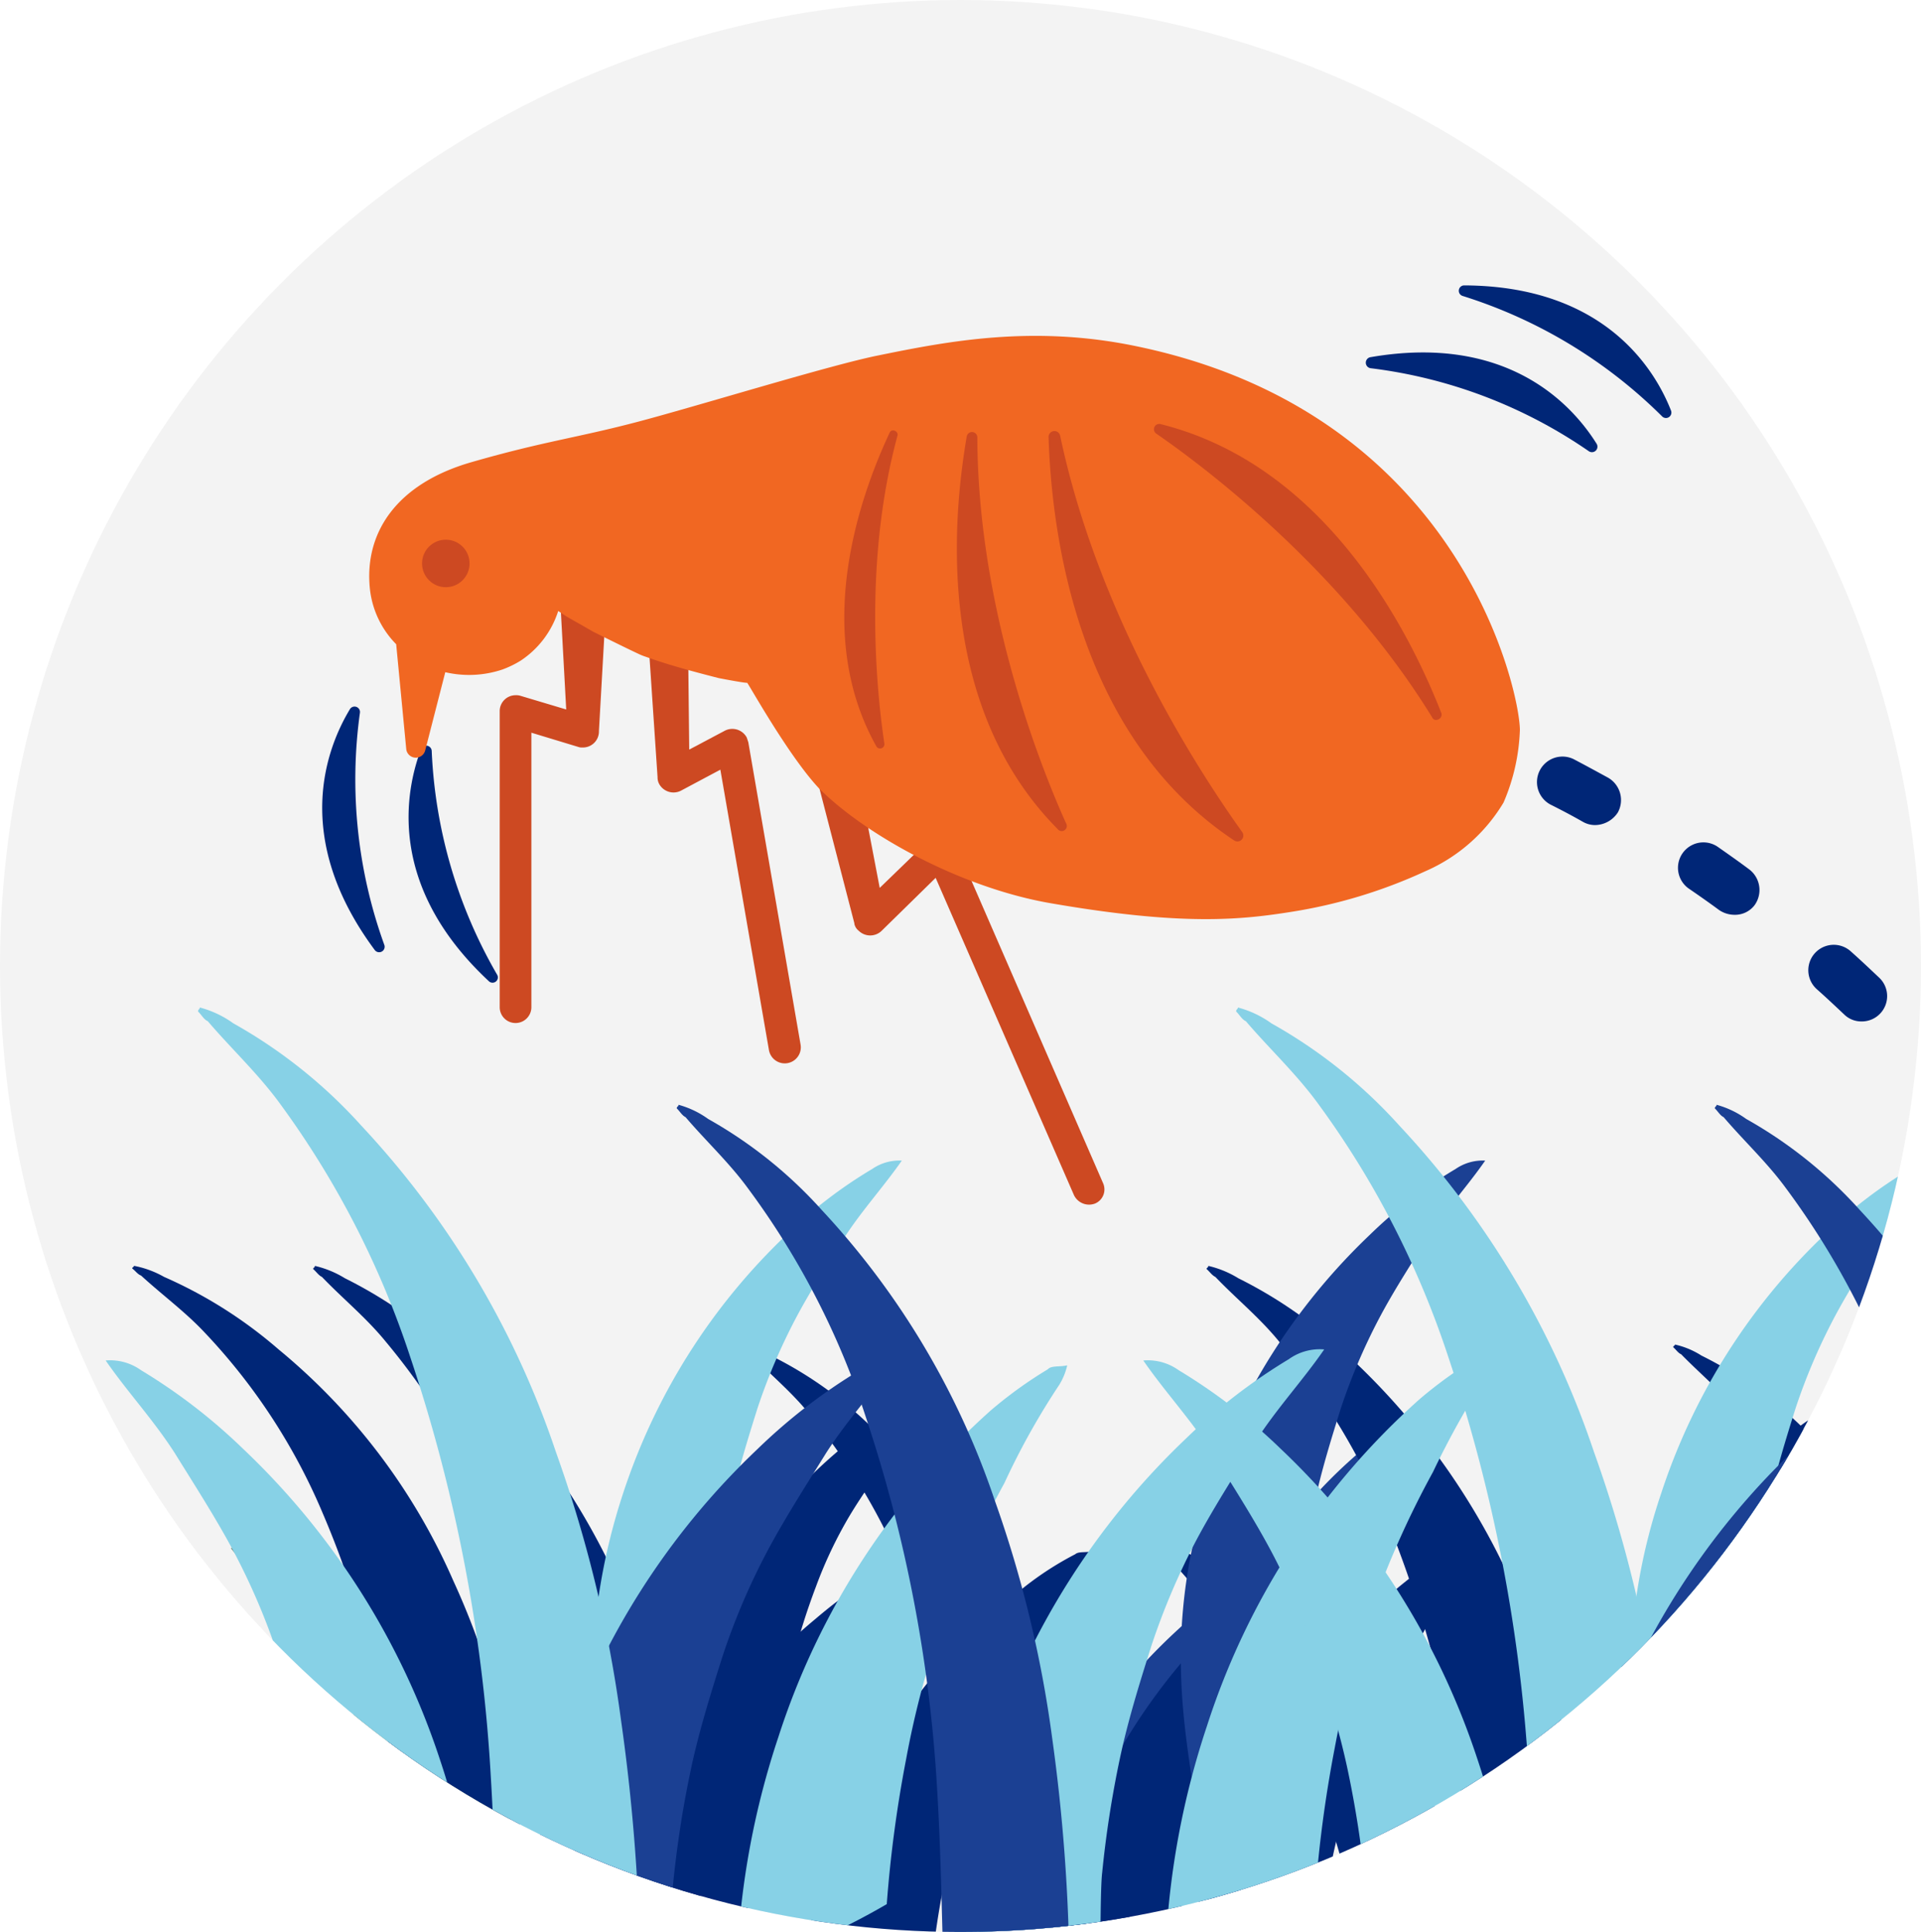 <svg xmlns="http://www.w3.org/2000/svg" xmlns:xlink="http://www.w3.org/1999/xlink" width="150" height="150.838" viewBox="0 0 150 150.838">
  <defs>
    <clipPath id="clip-path">
      <ellipse id="Ellipse_380" data-name="Ellipse 380" cx="75" cy="75.419" rx="75" ry="75.419"/>
    </clipPath>
  </defs>
  <g id="flea-jumping-hair-icon" transform="translate(-0.458 0.394)">
    <g id="Group_3401" data-name="Group 3401" transform="translate(0.458 -0.394)">
      <ellipse id="Ellipse_379" data-name="Ellipse 379" cx="75" cy="75.419" rx="75" ry="75.419" fill="#f3f3f3"/>
      <g id="Group_3395" data-name="Group 3395">
        <g id="Group_3394" data-name="Group 3394">
          <g id="Group_3393" data-name="Group 3393" clip-path="url(#clip-path)">
            <g id="Group_3389" data-name="Group 3389" transform="translate(10.323 98.829)">
              <g id="Group_3387" data-name="Group 3387" transform="translate(7.702)">
                <path id="Path_504" data-name="Path 504" d="M154.241,333.683a38.483,38.483,0,0,1,11.466-16.129,32.566,32.566,0,0,1,5.975-4.075,3.443,3.443,0,0,1,2.072-.518c-1.278,1.623-2.763,3.074-4.006,4.8-1.14,1.623-2.418,3.385-3.454,5.111a33.674,33.674,0,0,0-2.625,5.526,51.793,51.793,0,0,0-1.83,5.837,53.224,53.224,0,0,0-1.036,5.94,13.43,13.43,0,0,0-.1,2.038,37.589,37.589,0,0,1-8.6,2.659A32.363,32.363,0,0,1,154.241,333.683Z" transform="translate(-117.978 -303.36)" fill="#002677"/>
                <path id="Path_505" data-name="Path 505" d="M140.559,373.866a46.2,46.2,0,0,1,13.78-19.375,40.944,40.944,0,0,1,7.149-4.9,4.178,4.178,0,0,1,2.487-.622c-1.52,1.969-3.316,3.7-4.835,5.768-1.381,1.969-2.9,4.041-4.144,6.148a41.657,41.657,0,0,0-3.177,6.631,68.4,68.4,0,0,0-2.21,7.011,60.009,60.009,0,0,0-1.243,7.115c-.138.863-.138,4.628-.138,5.491a19.786,19.786,0,0,1-10.326.173A41.313,41.313,0,0,1,140.559,373.866Z" transform="translate(-108.682 -326.93)" fill="#002677"/>
                <path id="Path_506" data-name="Path 506" d="M99.46,346.192c1.14,0,2.314-.069,3.454-.173a109.532,109.532,0,0,0-1.381-16.4,73.545,73.545,0,0,0-4.559-16.681,54.906,54.906,0,0,0-13.642-20.377,34.81,34.81,0,0,0-8.945-6.389,7.837,7.837,0,0,0-2.348-.967c0,.138-.138.138-.138.242.276.242.414.483.691.622,1.658,1.727,3.454,3.177,4.973,5.042a54.132,54.132,0,0,1,9.221,15.956,90.593,90.593,0,0,1,5.664,26.248c.276,4.041.345,8.254.484,12.191A28.579,28.579,0,0,0,99.46,346.192Z" transform="translate(-65.476 -285.2)" fill="#002677"/>
                <path id="Path_507" data-name="Path 507" d="M203.721,350.943a3.414,3.414,0,0,0,.553-1.243c-.553.138-1.105,0-1.381.242a24.766,24.766,0,0,0-4.006,2.59A46.944,46.944,0,0,0,181.1,386.516v.863a50.942,50.942,0,0,0,10.465-4.041,68.748,68.748,0,0,1,1.381-9.083,54.078,54.078,0,0,1,6.873-17.165A64.746,64.746,0,0,1,203.721,350.943Z" transform="translate(-136.962 -327.424)" fill="#002677"/>
                <path id="Path_508" data-name="Path 508" d="M76.716,373.866a46.2,46.2,0,0,0-13.78-19.375,40.945,40.945,0,0,0-7.149-4.9,4.178,4.178,0,0,0-2.487-.622c1.52,1.969,3.316,3.7,4.835,5.768,1.381,1.969,2.9,4.041,4.144,6.148a41.659,41.659,0,0,1,3.177,6.631,68.4,68.4,0,0,1,2.21,7.011,60.007,60.007,0,0,1,1.243,7.115,14.6,14.6,0,0,1,.138,2.452,41.6,41.6,0,0,0,10.326,3.177A41.29,41.29,0,0,0,76.716,373.866Z" transform="translate(-53.3 -326.93)" fill="#697e6b"/>
                <path id="Path_509" data-name="Path 509" d="M273.109,333.683a38.483,38.483,0,0,1,11.466-16.129,32.567,32.567,0,0,1,5.975-4.075,3.443,3.443,0,0,1,2.072-.518c-1.278,1.623-2.763,3.074-4.006,4.8-1.14,1.623-2.418,3.385-3.454,5.111a33.674,33.674,0,0,0-2.625,5.526,51.8,51.8,0,0,0-1.83,5.837,53.213,53.213,0,0,0-1.036,5.94,13.43,13.43,0,0,0-.1,2.038c-2.763,1.209-4.11,12.3-7.115,12.779C272.556,351.159,269.448,344.114,273.109,333.683Z" transform="translate(-196.023 -303.36)" fill="#1b4093"/>
                <path id="Path_510" data-name="Path 510" d="M227.559,371.866a46.2,46.2,0,0,1,13.78-19.375,40.945,40.945,0,0,1,7.149-4.9,4.178,4.178,0,0,1,2.487-.622c-1.52,1.969-3.315,3.7-4.835,5.768-1.381,1.969-2.9,4.041-4.144,6.147a41.657,41.657,0,0,0-3.177,6.631,68.4,68.4,0,0,0-2.21,7.011,60.011,60.011,0,0,0-1.243,7.115c-.138.863-.138,4.628-.138,5.491a19.786,19.786,0,0,1-10.326.173A41.313,41.313,0,0,1,227.559,371.866Z" transform="translate(-165.635 -325.621)" fill="#1b4093"/>
                <path id="Path_511" data-name="Path 511" d="M193.452,357.153c1.036,0,2.072-.069,3.074-.138a103.694,103.694,0,0,0-1.209-14.574,64.3,64.3,0,0,0-4.041-14.816,48.481,48.481,0,0,0-12.122-18.1,30.707,30.707,0,0,0-7.943-5.664,6.436,6.436,0,0,0-2.072-.863c0,.1-.138.1-.138.207.242.207.38.449.622.553,1.485,1.52,3.074,2.832,4.421,4.455a48.5,48.5,0,0,1,8.22,14.195,79.953,79.953,0,0,1,5.008,23.347c.242,3.592.311,7.356.449,10.844A32.553,32.553,0,0,0,193.452,357.153Z" transform="translate(-129.041 -296.852)" fill="#002677"/>
                <path id="Path_512" data-name="Path 512" d="M290.721,349.043a3.413,3.413,0,0,0,.553-1.243c-.553.138-1.105,0-1.381.242a24.768,24.768,0,0,0-4.006,2.59A46.944,46.944,0,0,0,268.1,384.616v.863a50.941,50.941,0,0,0,10.465-4.041,68.74,68.74,0,0,1,1.381-9.083,54.079,54.079,0,0,1,6.873-17.165A52.15,52.15,0,0,1,290.721,349.043Z" transform="translate(-193.915 -326.18)" fill="#002677"/>
                <path id="Path_513" data-name="Path 513" d="M258.921,349.043a3.413,3.413,0,0,0,.553-1.243c-.553.138-1.105,0-1.381.242a24.768,24.768,0,0,0-4.006,2.59A46.944,46.944,0,0,0,236.3,384.616v.863a50.939,50.939,0,0,0,10.465-4.041,68.748,68.748,0,0,1,1.381-9.083,54.078,54.078,0,0,1,6.873-17.165A52.152,52.152,0,0,1,258.921,349.043Z" transform="translate(-173.098 -326.18)" fill="#002677"/>
                <path id="Path_514" data-name="Path 514" d="M397.121,349.043a3.413,3.413,0,0,0,.553-1.243c-.553.138-1.105,0-1.381.242a24.769,24.769,0,0,0-4.006,2.59A46.944,46.944,0,0,0,374.5,384.616v.863a50.939,50.939,0,0,0,10.465-4.041,68.745,68.745,0,0,1,1.381-9.083,54.077,54.077,0,0,1,6.873-17.165A52.15,52.15,0,0,1,397.121,349.043Z" transform="translate(-263.568 -326.18)" fill="#697e6b"/>
              </g>
              <g id="Group_3388" data-name="Group 3388">
                <path id="Path_515" data-name="Path 515" d="M364.641,333.683a38.483,38.483,0,0,1,11.466-16.129,32.566,32.566,0,0,1,5.975-4.075,3.443,3.443,0,0,1,2.072-.518c-1.278,1.623-2.763,3.074-4.006,4.8-1.14,1.623-2.418,3.385-3.454,5.111a33.674,33.674,0,0,0-2.625,5.526,51.79,51.79,0,0,0-1.83,5.837,53.227,53.227,0,0,0-1.036,5.94,13.43,13.43,0,0,0-.1,2.038,37.589,37.589,0,0,1-8.6,2.659A32.362,32.362,0,0,1,364.641,333.683Z" transform="translate(-248.011 -303.36)" fill="#002677"/>
                <path id="Path_516" data-name="Path 516" d="M350.959,373.866a46.2,46.2,0,0,1,13.78-19.375,40.944,40.944,0,0,1,7.149-4.9,4.178,4.178,0,0,1,2.487-.622c-1.52,1.969-3.316,3.7-4.835,5.768-1.381,1.969-2.9,4.041-4.144,6.148a41.659,41.659,0,0,0-3.177,6.631,68.4,68.4,0,0,0-2.21,7.011,60.012,60.012,0,0,0-1.243,7.115c-.138.863-.138,4.628-.138,5.491a19.787,19.787,0,0,1-10.326.173A41.313,41.313,0,0,1,350.959,373.866Z" transform="translate(-238.715 -326.93)" fill="#697e6b"/>
                <path id="Path_517" data-name="Path 517" d="M301.46,346.192c1.14,0,2.314-.069,3.454-.173a109.529,109.529,0,0,0-1.381-16.4,73.544,73.544,0,0,0-4.559-16.681,54.907,54.907,0,0,0-13.642-20.377,34.811,34.811,0,0,0-8.945-6.389,7.837,7.837,0,0,0-2.348-.967c0,.138-.138.138-.138.242.276.242.414.483.691.622,1.658,1.727,3.454,3.177,4.973,5.042a54.132,54.132,0,0,1,9.221,15.956,90.593,90.593,0,0,1,5.664,26.248c.276,4.041.345,8.254.483,12.191A28.579,28.579,0,0,0,301.46,346.192Z" transform="translate(-190.011 -285.2)" fill="#002677"/>
                <path id="Path_518" data-name="Path 518" d="M58.56,339.25c1.14,0,2.314-.069,3.454-.138a86.325,86.325,0,0,0-1.381-14.54,58.856,58.856,0,0,0-4.559-14.782,48.589,48.589,0,0,0-13.642-18.063,35.211,35.211,0,0,0-8.945-5.664,7.651,7.651,0,0,0-2.348-.863c0,.1-.138.1-.138.207.276.207.414.449.691.553,1.658,1.52,3.454,2.832,4.973,4.455a46.979,46.979,0,0,1,9.221,14.125,72.511,72.511,0,0,1,5.664,23.278c.276,3.592.345,7.322.484,10.81A31.186,31.186,0,0,0,58.56,339.25Z" transform="translate(-31 -285.2)" fill="#002677"/>
                <path id="Path_519" data-name="Path 519" d="M414.121,350.943a3.414,3.414,0,0,0,.553-1.243c-.553.138-1.105,0-1.381.242a24.766,24.766,0,0,0-4.006,2.59A46.944,46.944,0,0,0,391.5,386.516v.863a50.942,50.942,0,0,0,10.465-4.041,68.746,68.746,0,0,1,1.381-9.083,54.078,54.078,0,0,1,6.873-17.165A72.483,72.483,0,0,1,414.121,350.943Z" transform="translate(-266.996 -327.424)" fill="#697e6b"/>
                <path id="Path_520" data-name="Path 520" d="M287.116,373.866a46.2,46.2,0,0,0-13.78-19.375,40.946,40.946,0,0,0-7.149-4.9,4.178,4.178,0,0,0-2.487-.622c1.52,1.969,3.316,3.7,4.835,5.768,1.381,1.969,2.9,4.041,4.144,6.148a41.662,41.662,0,0,1,3.177,6.631,68.415,68.415,0,0,1,2.21,7.011,60.012,60.012,0,0,1,1.243,7.115,14.6,14.6,0,0,1,.138,2.452,41.6,41.6,0,0,0,10.326,3.177A41.29,41.29,0,0,0,287.116,373.866Z" transform="translate(-183.333 -326.93)" fill="#002677"/>
                <path id="Path_521" data-name="Path 521" d="M437.959,371.866a46.2,46.2,0,0,1,13.78-19.375,40.945,40.945,0,0,1,7.149-4.9,4.178,4.178,0,0,1,2.487-.622c-1.52,1.969-3.316,3.7-4.835,5.768-1.381,1.969-2.9,4.041-4.144,6.147a41.662,41.662,0,0,0-3.177,6.631,68.409,68.409,0,0,0-2.21,7.011,60.005,60.005,0,0,0-1.243,7.115c-.138.863-.138,4.628-.138,5.491a19.786,19.786,0,0,1-10.326.173A41.314,41.314,0,0,1,437.959,371.866Z" transform="translate(-295.669 -325.621)" fill="#697e6b"/>
                <path id="Path_522" data-name="Path 522" d="M403.852,357.153c1.036,0,2.072-.069,3.074-.138a103.694,103.694,0,0,0-1.209-14.574,64.3,64.3,0,0,0-4.041-14.816,48.482,48.482,0,0,0-12.122-18.1,30.707,30.707,0,0,0-7.943-5.664,6.436,6.436,0,0,0-2.072-.863c0,.1-.138.1-.138.207.242.207.38.449.622.553,1.485,1.52,3.074,2.832,4.421,4.455a48.5,48.5,0,0,1,8.22,14.195,79.952,79.952,0,0,1,5.008,23.347c.242,3.592.311,7.356.449,10.844A33.127,33.127,0,0,0,403.852,357.153Z" transform="translate(-259.074 -296.852)" fill="#002677"/>
              </g>
            </g>
            <g id="Group_3392" data-name="Group 3392" transform="translate(8.251 78.659)">
              <g id="Group_3390" data-name="Group 3390">
                <path id="Path_523" data-name="Path 523" d="M137.418,287.339a48.786,48.786,0,0,1,12.779-20.2,35.583,35.583,0,0,1,6.666-5.111,3.727,3.727,0,0,1,2.314-.656c-1.416,2.038-3.074,3.834-4.49,6.009-1.278,2.038-2.694,4.213-3.834,6.389a46.591,46.591,0,0,0-2.936,6.907c-.76,2.418-1.52,4.87-2.038,7.287a64.026,64.026,0,0,0-1.14,7.425,15.856,15.856,0,0,0-.138,2.556,36.8,36.8,0,0,1-9.6,3.315A47.9,47.9,0,0,1,137.418,287.339Z" transform="translate(-97.01 -249.418)" fill="#87d1e6"/>
                <path id="Path_524" data-name="Path 524" d="M122.4,337.719a58.588,58.588,0,0,1,15.369-24.279,44.257,44.257,0,0,1,7.978-6.148,4.138,4.138,0,0,1,2.763-.76c-1.692,2.452-3.7,4.593-5.388,7.218-1.52,2.452-3.212,5.077-4.593,7.667a52.846,52.846,0,0,0-3.523,8.289c-.932,2.936-1.83,5.837-2.452,8.772a82.6,82.6,0,0,0-1.381,8.91c-.138,1.071-.138,5.768-.138,6.873a19.909,19.909,0,0,1-11.535.207A56.12,56.12,0,0,1,122.4,337.719Z" transform="translate(-86.863 -278.972)" fill="#1b4093"/>
                <path id="Path_525" data-name="Path 525" d="M76.569,303.126a36.29,36.29,0,0,0,3.868-.207,151.44,151.44,0,0,0-1.52-20.515,101.847,101.847,0,0,0-5.077-20.895,69.722,69.722,0,0,0-15.2-25.488,39.221,39.221,0,0,0-9.981-7.978,7.99,7.99,0,0,0-2.625-1.243c0,.138-.138.138-.138.311.311.311.449.622.76.76,1.83,2.141,3.834,4.006,5.526,6.286a70.687,70.687,0,0,1,10.292,19.962A125.06,125.06,0,0,1,68.763,287c.311,5.077.38,10.361.553,15.265A27.906,27.906,0,0,0,76.569,303.126Z" transform="translate(-38.682 -226.8)" fill="#87d1e6"/>
                <path id="Path_526" data-name="Path 526" d="M192.943,309.22a5.016,5.016,0,0,0,.622-1.52c-.622.138-1.243,0-1.52.311a33.033,33.033,0,0,0-4.455,3.212,57.966,57.966,0,0,0-16.578,25.488,63.689,63.689,0,0,0-3.212,17.061v1.071a54.067,54.067,0,0,0,11.673-5.077,98.512,98.512,0,0,1,1.52-11.362,71.885,71.885,0,0,1,7.667-21.516A56.9,56.9,0,0,1,192.943,309.22Z" transform="translate(-118.482 -279.76)" fill="#87d1e6"/>
                <path id="Path_527" data-name="Path 527" d="M51.11,337.719a58.588,58.588,0,0,0-15.369-24.279,44.257,44.257,0,0,0-7.978-6.148,4.138,4.138,0,0,0-2.763-.76c1.692,2.452,3.7,4.593,5.388,7.218,1.52,2.452,3.212,5.077,4.593,7.667a52.85,52.85,0,0,1,3.523,8.289c.932,2.936,1.83,5.837,2.452,8.772a82.6,82.6,0,0,1,1.381,8.91,22.891,22.891,0,0,1,.138,3.074,46.194,46.194,0,0,0,11.535,4.006A56.121,56.121,0,0,0,51.11,337.719Z" transform="translate(-25 -278.972)" fill="#87d1e6"/>
                <path id="Path_528" data-name="Path 528" d="M270.093,287.339a48.786,48.786,0,0,1,12.779-20.2,35.583,35.583,0,0,1,6.666-5.111,3.727,3.727,0,0,1,2.314-.656c-1.416,2.038-3.074,3.834-4.49,6.009-1.278,2.038-2.694,4.213-3.834,6.389a46.593,46.593,0,0,0-2.936,6.907c-.76,2.418-1.52,4.87-2.038,7.287a64.019,64.019,0,0,0-1.14,7.425,15.854,15.854,0,0,0-.138,2.556c-3.074,1.52-4.593,15.369-7.909,16.025C269.472,309.235,265.983,300.428,270.093,287.339Z" transform="translate(-184.132 -249.418)" fill="#1b4093"/>
                <path id="Path_529" data-name="Path 529" d="M219.4,335.219a58.589,58.589,0,0,1,15.369-24.279,44.26,44.26,0,0,1,7.978-6.147,4.137,4.137,0,0,1,2.763-.76c-1.692,2.452-3.7,4.593-5.388,7.218-1.52,2.452-3.212,5.077-4.593,7.667a54.279,54.279,0,0,0-3.523,8.289c-.932,2.936-1.83,5.837-2.452,8.772a82.6,82.6,0,0,0-1.381,8.91c-.138,1.071-.138,5.768-.138,6.873a19.909,19.909,0,0,1-11.535.207A55.049,55.049,0,0,1,219.4,335.219Z" transform="translate(-150.362 -277.335)" fill="#87d1e6"/>
                <path id="Path_530" data-name="Path 530" d="M181.315,316.664c1.14,0,2.314-.069,3.454-.173a140.834,140.834,0,0,0-1.347-18.235,91.026,91.026,0,0,0-4.49-18.581,62.356,62.356,0,0,0-13.5-22.656,34.85,34.85,0,0,0-8.876-7.115,7.155,7.155,0,0,0-2.314-1.105c0,.138-.138.138-.138.276.276.276.414.553.691.691,1.623,1.9,3.419,3.557,4.9,5.595a61.9,61.9,0,0,1,9.152,17.752,111.9,111.9,0,0,1,5.595,29.218c.276,4.49.345,9.187.483,13.573A23.965,23.965,0,0,0,181.315,316.664Z" transform="translate(-109.513 -241.202)" fill="#1b4093"/>
                <path id="Path_531" data-name="Path 531" d="M289.843,306.72a5.016,5.016,0,0,0,.622-1.52c-.622.138-1.243,0-1.52.311a33.032,33.032,0,0,0-4.455,3.212,57.966,57.966,0,0,0-16.578,25.488,63.689,63.689,0,0,0-3.212,17.061v1.071a54.064,54.064,0,0,0,11.673-5.077,98.511,98.511,0,0,1,1.52-11.363,71.886,71.886,0,0,1,7.667-21.516A68.581,68.581,0,0,1,289.843,306.72Z" transform="translate(-181.916 -278.123)" fill="#87d1e6"/>
              </g>
              <g id="Group_3391" data-name="Group 3391" transform="translate(81.023)">
                <path id="Path_532" data-name="Path 532" d="M372.118,287.339a48.786,48.786,0,0,1,12.779-20.2,35.583,35.583,0,0,1,6.666-5.111,3.727,3.727,0,0,1,2.314-.656c-1.416,2.038-3.074,3.834-4.49,6.009-1.278,2.038-2.694,4.213-3.834,6.389a46.593,46.593,0,0,0-2.936,6.907c-.76,2.418-1.52,4.87-2.038,7.287a64.026,64.026,0,0,0-1.14,7.425,15.857,15.857,0,0,0-.138,2.556,36.8,36.8,0,0,1-9.6,3.315A45.694,45.694,0,0,1,372.118,287.339Z" transform="translate(-331.675 -249.418)" fill="#87d1e6"/>
                <path id="Path_533" data-name="Path 533" d="M357,337.719a58.588,58.588,0,0,1,15.369-24.279,44.258,44.258,0,0,1,7.978-6.148,4.137,4.137,0,0,1,2.763-.76c-1.692,2.452-3.7,4.593-5.388,7.218-1.52,2.452-3.212,5.077-4.593,7.667a52.846,52.846,0,0,0-3.523,8.289c-.932,2.936-1.83,5.837-2.452,8.772a82.613,82.613,0,0,0-1.381,8.91c-.138,1.071-.138,5.768-.138,6.873a19.909,19.909,0,0,1-11.535.207A56.12,56.12,0,0,1,357,337.719Z" transform="translate(-321.463 -278.972)" fill="#1b4093"/>
                <path id="Path_534" data-name="Path 534" d="M311.269,303.126a36.291,36.291,0,0,0,3.868-.207,151.44,151.44,0,0,0-1.52-20.515,101.848,101.848,0,0,0-5.077-20.895,69.722,69.722,0,0,0-15.2-25.488,39.221,39.221,0,0,0-9.981-7.978,7.99,7.99,0,0,0-2.625-1.243c0,.138-.138.138-.138.311.311.311.449.622.76.76,1.83,2.141,3.834,4.006,5.526,6.286a70.686,70.686,0,0,1,10.292,19.962A125.061,125.061,0,0,1,303.463,287c.311,5.077.38,10.361.553,15.265A27.581,27.581,0,0,0,311.269,303.126Z" transform="translate(-273.347 -226.8)" fill="#87d1e6"/>
                <path id="Path_535" data-name="Path 535" d="M427.543,309.22a5.017,5.017,0,0,0,.622-1.52c-.622.138-1.243,0-1.52.311a33.03,33.03,0,0,0-4.455,3.212,57.966,57.966,0,0,0-16.578,25.488,63.689,63.689,0,0,0-3.212,17.061v1.071a54.066,54.066,0,0,0,11.673-5.077,98.512,98.512,0,0,1,1.52-11.362,71.886,71.886,0,0,1,7.667-21.516A56.9,56.9,0,0,1,427.543,309.22Z" transform="translate(-353.082 -279.76)" fill="#8dbb5e"/>
                <path id="Path_536" data-name="Path 536" d="M285.71,337.719a58.588,58.588,0,0,0-15.369-24.279,44.258,44.258,0,0,0-7.978-6.148,4.138,4.138,0,0,0-2.763-.76c1.692,2.452,3.7,4.593,5.388,7.218,1.52,2.452,3.212,5.077,4.593,7.667a52.849,52.849,0,0,1,3.523,8.289c.932,2.936,1.83,5.837,2.452,8.772a82.6,82.6,0,0,1,1.381,8.91,22.89,22.89,0,0,1,.138,3.074,46.2,46.2,0,0,0,11.535,4.006A56.12,56.12,0,0,0,285.71,337.719Z" transform="translate(-259.6 -278.972)" fill="#87d1e6"/>
                <path id="Path_537" data-name="Path 537" d="M416.015,316.664c1.14,0,2.314-.069,3.454-.173a140.826,140.826,0,0,0-1.347-18.235,91.023,91.023,0,0,0-4.49-18.581,62.356,62.356,0,0,0-13.5-22.656,34.85,34.85,0,0,0-8.876-7.115,7.155,7.155,0,0,0-2.314-1.105c0,.138-.138.138-.138.276.276.276.414.553.691.691,1.623,1.9,3.419,3.557,4.9,5.595a61.9,61.9,0,0,1,9.152,17.752,111.9,111.9,0,0,1,5.595,29.218c.276,4.49.345,9.187.484,13.573A23.65,23.65,0,0,0,416.015,316.664Z" transform="translate(-344.179 -241.202)" fill="#1b4093"/>
              </g>
            </g>
          </g>
        </g>
      </g>
      <g id="Group_3398" data-name="Group 3398" transform="translate(109.276 54.658)">
        <g id="Group_3396" data-name="Group 3396">
          <path id="Path_538" data-name="Path 538" d="M340.115,166.863a3.182,3.182,0,0,1-.618-.082c-.495-.165-.989-.33-1.442-.453a2,2,0,0,1,1.113-3.833q.742.247,1.607.495a2.02,2.02,0,0,1,1.278,2.514A2.127,2.127,0,0,1,340.115,166.863Z" transform="translate(-336.621 -162.421)" fill="#002677"/>
        </g>
        <g id="Group_3397" data-name="Group 3397" transform="translate(10.695 4.389)">
          <path id="Path_539" data-name="Path 539" d="M387.97,193.772a1.9,1.9,0,0,1-1.36-.536c-.7-.659-1.442-1.36-2.143-1.978a1.985,1.985,0,0,1,2.638-2.967c.742.659,1.484,1.36,2.226,2.061a1.978,1.978,0,0,1-1.36,3.421Zm-9.932-8.325a2.147,2.147,0,0,1-1.2-.371c-.783-.577-1.607-1.154-2.39-1.69a1.984,1.984,0,0,1,2.267-3.256c.824.577,1.649,1.154,2.473,1.772a2.021,2.021,0,0,1,.412,2.8A1.914,1.914,0,0,1,378.038,185.447Zm-10.88-7.006a1.914,1.914,0,0,1-.948-.247c-.865-.495-1.731-.948-2.555-1.36a1.991,1.991,0,0,1,1.813-3.544c.866.453,1.772.948,2.679,1.442a2.012,2.012,0,0,1,.783,2.72A2.145,2.145,0,0,1,367.158,178.441Z" transform="translate(-362.571 -173.071)" fill="#002677"/>
        </g>
      </g>
      <g id="Group_3400" data-name="Group 3400" transform="translate(25.16 22.279)">
        <g id="Group_3399" data-name="Group 3399">
          <path id="Path_540" data-name="Path 540" d="M260.249,67.043a38.165,38.165,0,0,1,17.021,6.471.43.43,0,0,0,.618-.577c-1.855-2.967-6.883-8.614-17.639-6.759A.436.436,0,0,0,260.249,67.043Z" transform="translate(-178.38 -60.573)" fill="#002677"/>
          <path id="Path_541" data-name="Path 541" d="M277.775,53.924a38.332,38.332,0,0,1,15.579,9.4.424.424,0,0,0,.7-.453c-1.278-3.256-5.234-9.726-16.156-9.768A.421.421,0,0,0,277.775,53.924Z" transform="translate(-188.736 -53.1)" fill="#002677"/>
          <path id="Path_542" data-name="Path 542" d="M85.433,158.181a38.1,38.1,0,0,1-5.11-17.475.433.433,0,0,0-.824-.165c-1.236,3.256-2.72,10.674,5.275,18.134A.415.415,0,0,0,85.433,158.181Z" transform="translate(-71.773 -104.356)" fill="#002677"/>
          <path id="Path_543" data-name="Path 543" d="M67,151.482a37.942,37.942,0,0,1-1.9-18.093.424.424,0,0,0-.783-.288c-1.813,3.009-4.575,10.015,1.937,18.793A.429.429,0,0,0,67,151.482Z" transform="translate(-62.157 -100.006)" fill="#002677"/>
        </g>
      </g>
    </g>
    <g id="Group_3402" data-name="Group 3402" transform="translate(39.477 39.166)">
      <path id="Path_544" data-name="Path 544" d="M128.929,124.093a2.113,2.113,0,0,0-1.978,2.226l.742,13.6-3.586-1.072a1.141,1.141,0,0,0-.371-.041,1.24,1.24,0,0,0-1.236,1.236v23.121a1.236,1.236,0,1,0,2.473,0V141.732l3.668,1.113a.7.7,0,0,0,.288.041,1.25,1.25,0,0,0,1.319-1.2v-.082l.865-15.29v-.247A2.052,2.052,0,0,0,128.929,124.093Z" transform="translate(-122.5 -124.087)" fill="#cd4922"/>
      <path id="Path_545" data-name="Path 545" d="M157.834,145.412l-.124-.371a1.279,1.279,0,0,0-1.69-.536l-2.8,1.484-.165-15.208V130.7a1.735,1.735,0,1,0-3.462.247l1.154,17.186v.041a1.1,1.1,0,0,0,.124.495,1.279,1.279,0,0,0,1.69.536l3.091-1.649,3.792,21.884a1.253,1.253,0,0,0,2.473-.412Z" transform="translate(-138.422 -127.025)" fill="#cd4922"/>
      <path id="Path_546" data-name="Path 546" d="M199.727,183.735l-11.5-26.418a.973.973,0,0,0-.247-.371,1.283,1.283,0,0,0-1.772-.041l-3.915,3.792-4.451-23.286a.151.151,0,0,0-.041-.124,2.064,2.064,0,0,0-4,1.03l6.512,25.14v.041a.916.916,0,0,0,.33.536,1.283,1.283,0,0,0,1.772.041l4.245-4.163,10.8,24.769a1.308,1.308,0,0,0,1.649.659A1.193,1.193,0,0,0,199.727,183.735Z" transform="translate(-152.62 -130.935)" fill="#cd4922"/>
    </g>
    <g id="Group_3405" data-name="Group 3405" transform="translate(29.289 25.828)">
      <g id="Group_3403" data-name="Group 3403">
        <path id="Path_547" data-name="Path 547" d="M139.91,115.613c3.668,3.668,11.128,7.789,18.175,8.985,10.262,1.772,14.8,1.278,18.711.659a39.564,39.564,0,0,0,10.468-3.173,13.285,13.285,0,0,0,6.1-5.358,15.614,15.614,0,0,0,1.278-5.687c-.041-3.132-4.7-24.769-30.045-29.962-8-1.649-14.631-.371-20.071.742-3.709.742-13.848,3.874-18.67,5.152s-7.336,1.525-13.065,3.173c-5.894,1.69-8.366,5.523-7.954,9.809a7.255,7.255,0,0,0,2.061,4.41l.783,8.16a.754.754,0,0,0,1.484.124l1.566-6.1a8.209,8.209,0,0,0,4.451-.206,7.8,7.8,0,0,0,1.442-.7,7.306,7.306,0,0,0,2.926-3.874l.618.412c.495.288,1.236.7,2.1,1.2,0,0,2.473,1.236,3.627,1.772a4.624,4.624,0,0,0,.536.206c1.813.659,4.039,1.236,5.646,1.649,0,0,1.9.371,2.226.371C134.346,107.329,137.479,113.016,139.91,115.613Z" transform="translate(-104.793 -80.287)" fill="#f16722"/>
      </g>
      <g id="Group_3404" data-name="Group 3404" transform="translate(4.124 6.872)">
        <path id="Path_548" data-name="Path 548" d="M198.343,98.362c-2.39,5.11-6.058,15.579-1.03,24.522a.339.339,0,0,0,.618-.206c-.577-3.874-1.69-14.1,1.03-24.11C199,98.238,198.508,98.032,198.343,98.362Z" transform="translate(-161.827 -97.686)" fill="#cd4922"/>
        <path id="Path_549" data-name="Path 549" d="M216.9,98.826c-1.236,7.13-2.184,21.307,7.089,30.663a.4.4,0,0,0,.659-.453c-2.061-4.575-6.883-16.815-6.924-30.127A.417.417,0,0,0,216.9,98.826Z" transform="translate(-174.365 -97.862)" fill="#cd4922"/>
        <path id="Path_550" data-name="Path 550" d="M233.5,98.765c.247,7.954,2.39,23.492,14.507,31.528a.461.461,0,0,0,.618-.659c-3.215-4.492-11.21-16.65-14.219-30.951A.458.458,0,0,0,233.5,98.765Z" transform="translate(-184.579 -97.759)" fill="#cd4922"/>
        <path id="Path_551" data-name="Path 551" d="M275.9,119.521c-2.638-6.718-9.191-19.37-21.926-22.544a.413.413,0,0,0-.33.742c4.121,2.844,14.59,10.839,21.555,22.173C275.4,120.3,276.063,119.974,275.9,119.521Z" transform="translate(-196.315 -96.961)" fill="#cd4922"/>
        <circle id="Ellipse_381" data-name="Ellipse 381" cx="1.855" cy="1.855" r="1.855" transform="translate(0 9.042)" fill="#cd4922"/>
      </g>
    </g>
  </g>
</svg>
